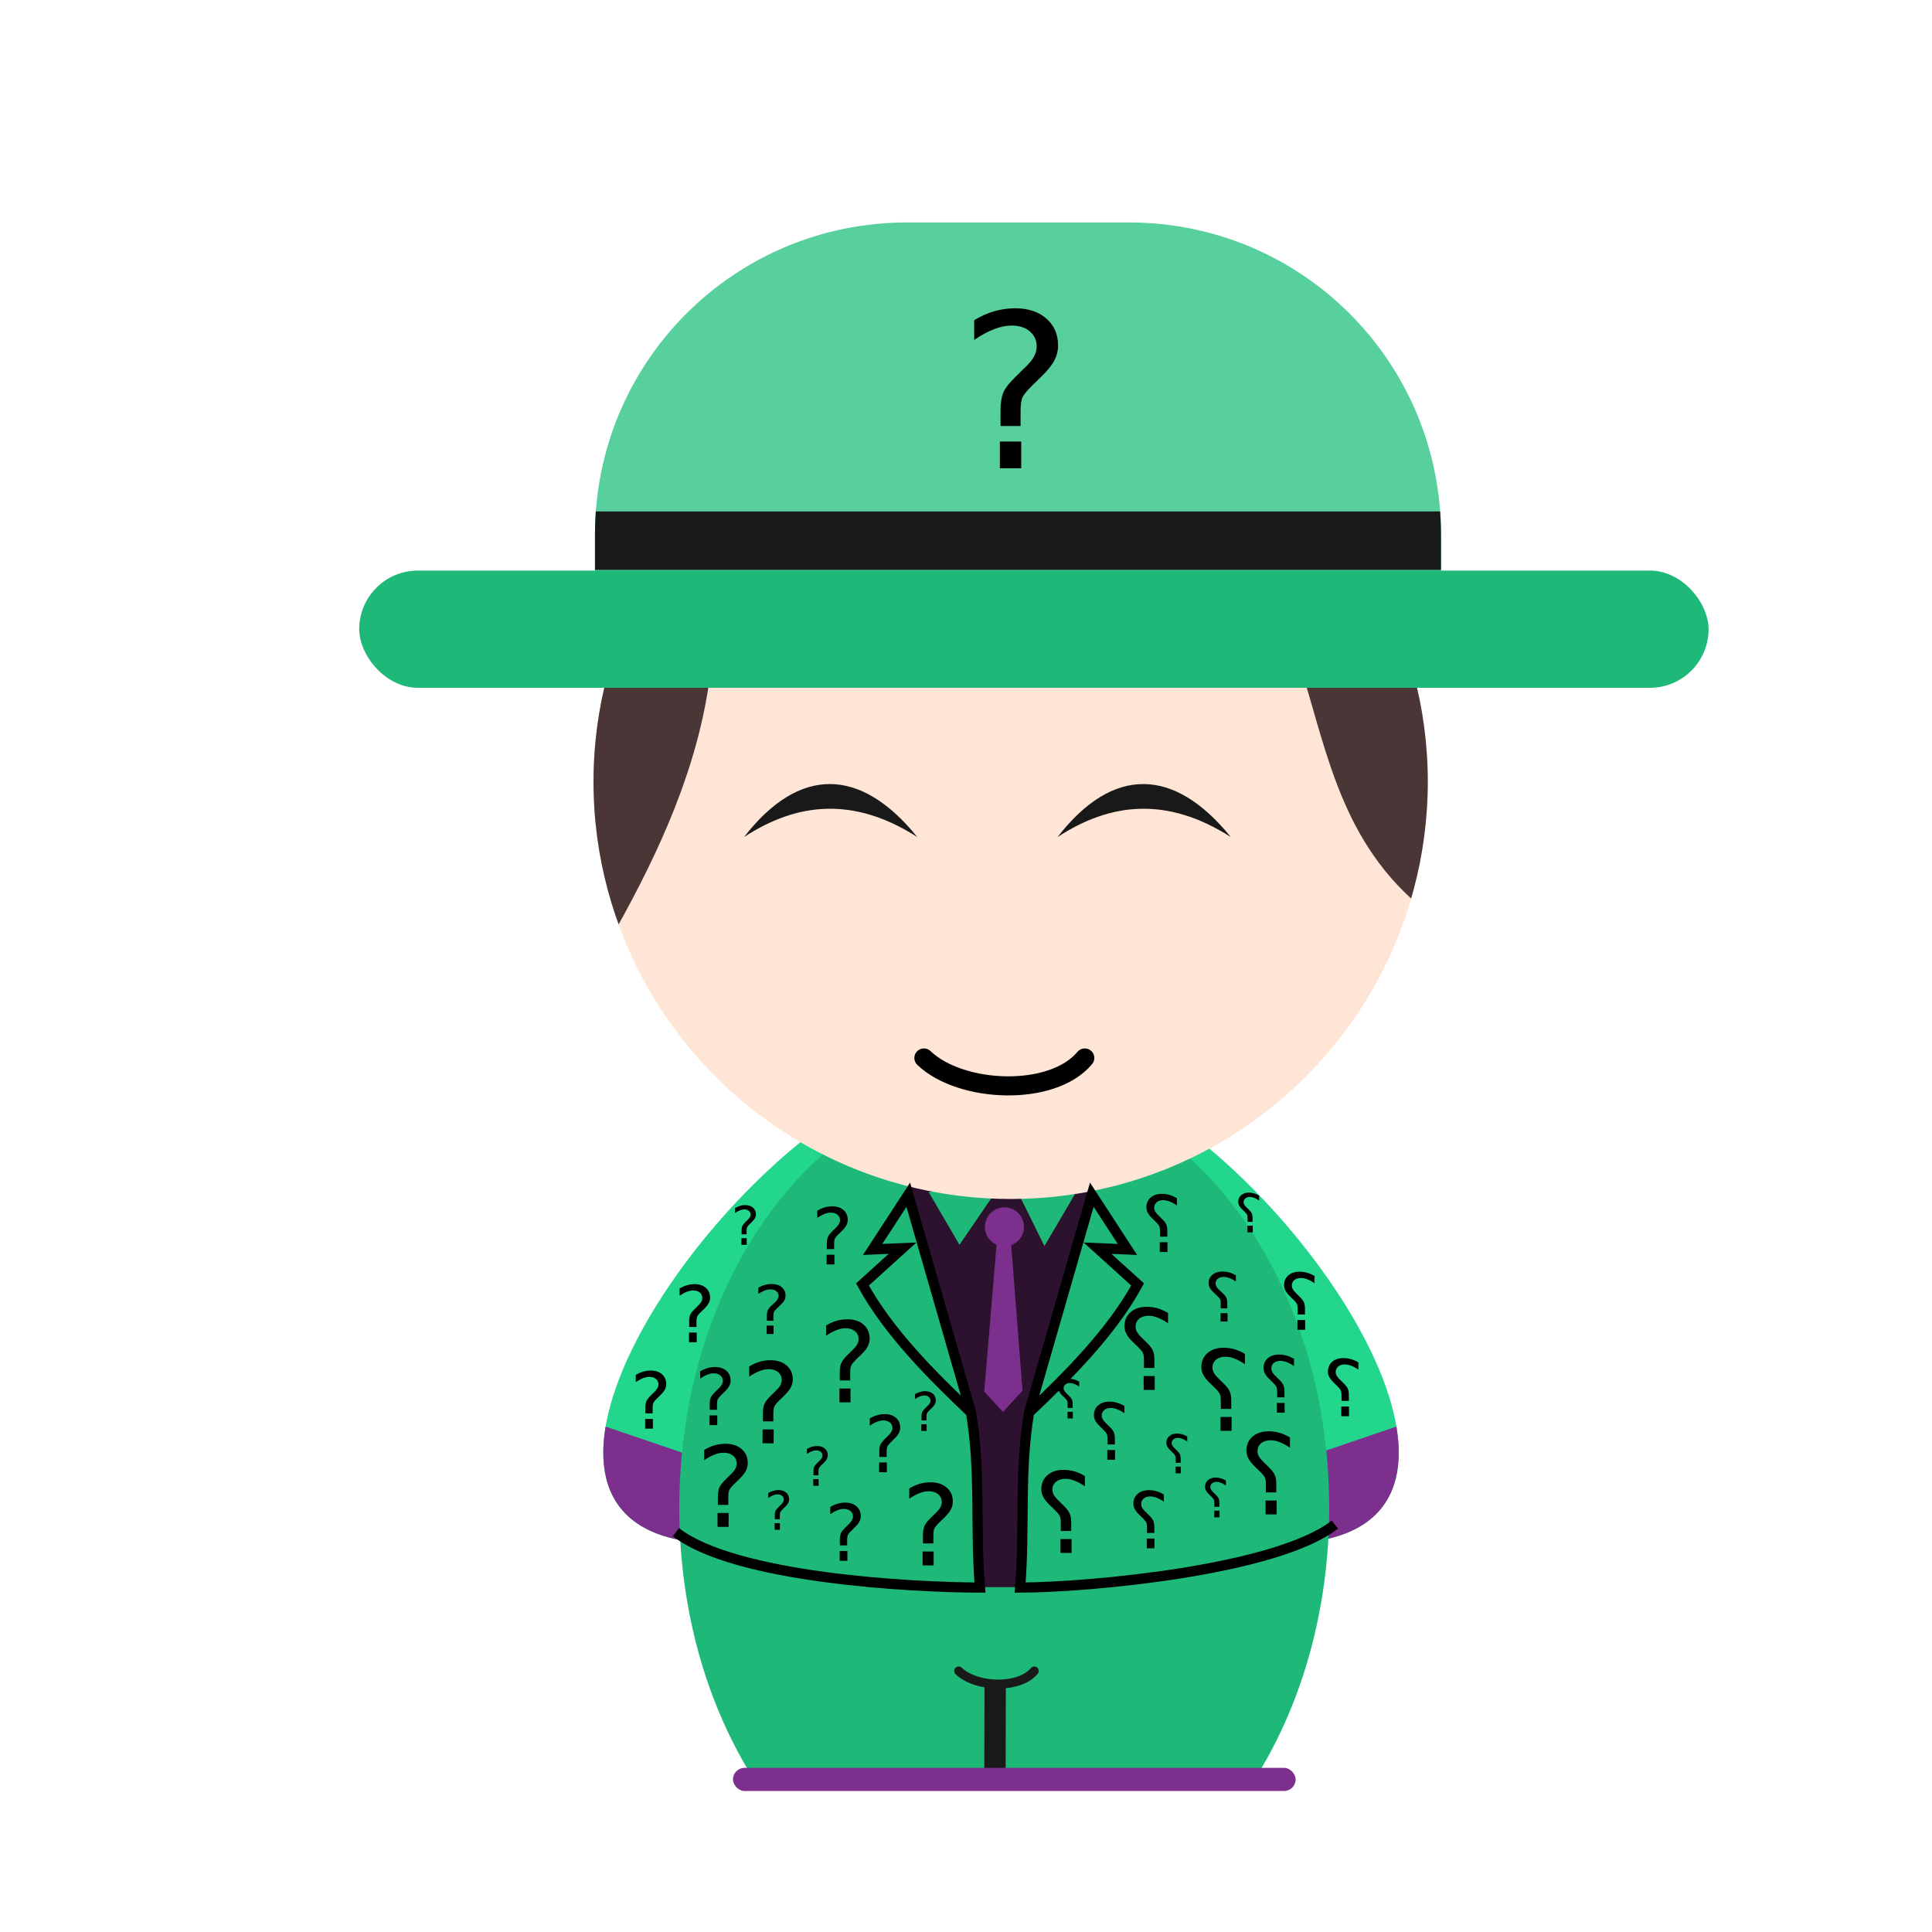 <?xml version="1.0" encoding="UTF-8"?>
<!-- Uploaded to: ICON Repo, www.iconrepo.com, Generator: ICON Repo Mixer Tools -->
<svg width="800px" height="800px" version="1.1" viewBox="144 144 512 512" xmlns="http://www.w3.org/2000/svg" xmlns:xlink="http://www.w3.org/1999/xlink">
 <defs>
  <symbol id="i" overflow="visible">
   <path d="m10.906-7.078h5.656v7.078h-5.656zm5.484-4.109h-5.312v-4.281c0-1.883 0.254-3.43 0.766-4.641 0.52-1.207 1.617-2.609 3.297-4.203l2.516-2.484c1.051-0.988 1.812-1.914 2.281-2.781 0.477-0.875 0.719-1.77 0.719-2.688 0-1.656-0.609-2.992-1.828-4.016-1.211-1.02-2.82-1.531-4.828-1.531-1.469 0-3.039 0.328-4.703 0.984-1.668 0.648-3.402 1.59-5.203 2.828v-5.234c1.75-1.062 3.519-1.852 5.312-2.375 1.801-0.52 3.656-0.781 5.562-0.781 3.426 0 6.176 0.906 8.25 2.719 2.07 1.805 3.109 4.18 3.109 7.125 0 1.418-0.34 2.762-1.016 4.031-0.668 1.273-1.836 2.711-3.5 4.312l-2.453 2.391c-0.875 0.875-1.496 1.562-1.859 2.062-0.367 0.492-0.621 0.965-0.766 1.422-0.117 0.398-0.203 0.875-0.266 1.438-0.055 0.555-0.078 1.312-0.078 2.281z"/>
  </symbol>
  <symbol id="f" overflow="visible">
   <path d="m5.656-3.672h2.938v3.672h-2.938zm2.859-2.141h-2.766v-2.219c0-0.977 0.133-1.781 0.406-2.406 0.27-0.625 0.836-1.352 1.703-2.188l1.312-1.297c0.539-0.508 0.938-0.988 1.188-1.438 0.25-0.457 0.375-0.922 0.375-1.391 0-0.863-0.32-1.562-0.953-2.094-0.637-0.531-1.477-0.797-2.516-0.797-0.762 0-1.574 0.172-2.438 0.516-0.867 0.336-1.766 0.824-2.703 1.469v-2.719c0.906-0.551 1.82-0.961 2.75-1.234 0.938-0.27 1.906-0.406 2.906-0.406 1.77 0 3.191 0.469 4.266 1.406 1.082 0.938 1.625 2.172 1.625 3.703 0 0.742-0.18 1.445-0.531 2.109-0.344 0.656-0.949 1.402-1.812 2.234l-1.281 1.234c-0.449 0.461-0.773 0.82-0.969 1.078-0.188 0.25-0.32 0.496-0.391 0.734-0.062 0.211-0.109 0.461-0.141 0.75-0.023 0.281-0.031 0.672-0.031 1.172z"/>
  </symbol>
  <symbol id="b" overflow="visible">
   <path d="m3.969-2.578h2.047v2.578h-2.047zm1.984-1.484h-1.938v-1.562c0-0.676 0.094-1.234 0.281-1.672 0.195-0.445 0.598-0.957 1.203-1.531l0.906-0.906c0.383-0.363 0.66-0.703 0.828-1.016 0.176-0.312 0.266-0.633 0.266-0.969 0-0.602-0.219-1.086-0.656-1.453-0.438-0.375-1.023-0.562-1.75-0.562-0.543 0-1.117 0.121-1.719 0.359-0.605 0.23-1.234 0.574-1.891 1.031v-1.906c0.633-0.383 1.273-0.672 1.922-0.859 0.656-0.195 1.332-0.297 2.031-0.297 1.25 0 2.25 0.328 3 0.984s1.125 1.523 1.125 2.594c0 0.523-0.125 1.012-0.375 1.469-0.242 0.461-0.664 0.98-1.266 1.562l-0.891 0.875c-0.312 0.312-0.539 0.562-0.672 0.75-0.137 0.18-0.23 0.352-0.281 0.516-0.043 0.148-0.074 0.32-0.094 0.516-0.023 0.199-0.031 0.477-0.031 0.828z"/>
  </symbol>
  <symbol id="e" overflow="visible">
   <path d="m2.703-1.766h1.406v1.766h-1.406zm1.375-1.016h-1.328v-1.062c0-0.469 0.062-0.848 0.188-1.141 0.133-0.301 0.41-0.656 0.828-1.062l0.625-0.609c0.258-0.25 0.445-0.477 0.562-0.688 0.125-0.219 0.188-0.441 0.188-0.672 0-0.406-0.156-0.734-0.469-0.984-0.305-0.258-0.699-0.391-1.188-0.391-0.367 0-0.758 0.086-1.172 0.25-0.418 0.156-0.852 0.391-1.297 0.703v-1.312c0.438-0.258 0.875-0.453 1.312-0.578 0.445-0.133 0.91-0.203 1.391-0.203 0.852 0 1.535 0.227 2.047 0.672 0.52 0.449 0.781 1.043 0.781 1.781 0 0.344-0.086 0.68-0.25 1-0.168 0.312-0.461 0.668-0.875 1.062l-0.609 0.594c-0.219 0.219-0.375 0.391-0.469 0.516-0.086 0.125-0.148 0.246-0.188 0.359-0.031 0.094-0.055 0.215-0.062 0.359-0.012 0.137-0.016 0.324-0.016 0.562z"/>
  </symbol>
  <symbol id="h" overflow="visible">
   <path d="m3.531-2.219h1.844v2.219h-1.844zm1.797-1.281h-1.734v-1.344c0-0.582 0.082-1.062 0.25-1.438 0.164-0.383 0.52-0.828 1.062-1.328l0.828-0.766c0.344-0.312 0.586-0.602 0.734-0.875 0.156-0.27 0.234-0.551 0.234-0.844 0-0.508-0.199-0.926-0.594-1.25-0.398-0.32-0.918-0.484-1.562-0.484-0.48 0-0.992 0.105-1.531 0.312-0.543 0.199-1.105 0.496-1.688 0.891v-1.641c0.57-0.332 1.145-0.578 1.719-0.734 0.582-0.164 1.188-0.25 1.812-0.25 1.113 0 2.004 0.281 2.672 0.844 0.676 0.562 1.016 1.309 1.016 2.234 0 0.438-0.109 0.859-0.328 1.266-0.219 0.398-0.602 0.844-1.141 1.344l-0.797 0.75c-0.281 0.273-0.484 0.484-0.609 0.641-0.117 0.148-0.199 0.293-0.25 0.438-0.031 0.125-0.059 0.277-0.078 0.453-0.012 0.18-0.016 0.418-0.016 0.719z"/>
  </symbol>
  <symbol id="d" overflow="visible">
   <path d="m-5.656-3.672h-2.938v3.672h2.938zm-2.859-2.141h2.766v-2.219c0-0.977-0.133-1.781-0.406-2.406-0.27-0.625-0.836-1.352-1.703-2.188l-1.312-1.297c-0.539-0.508-0.938-0.988-1.188-1.438-0.25-0.457-0.375-0.922-0.375-1.391 0-0.863 0.32-1.562 0.953-2.094 0.637-0.531 1.477-0.797 2.516-0.797 0.762 0 1.574 0.172 2.438 0.516 0.867 0.336 1.766 0.824 2.703 1.469v-2.719c-0.906-0.551-1.82-0.961-2.75-1.234-0.938-0.27-1.906-0.406-2.906-0.406-1.77 0-3.191 0.469-4.266 1.406-1.082 0.938-1.625 2.172-1.625 3.703 0 0.742 0.18 1.445 0.531 2.109 0.344 0.656 0.949 1.402 1.812 2.234l1.281 1.234c0.449 0.461 0.773 0.82 0.969 1.078 0.188 0.25 0.32 0.496 0.391 0.734 0.062 0.211 0.109 0.461 0.141 0.75 0.023 0.281 0.031 0.672 0.031 1.172z"/>
  </symbol>
  <symbol id="a" overflow="visible">
   <path d="m-3.969-2.578h-2.047v2.578h2.047zm-1.984-1.484h1.938v-1.562c0-0.676-0.094-1.234-0.281-1.672-0.195-0.445-0.598-0.957-1.203-1.531l-0.906-0.906c-0.383-0.363-0.66-0.703-0.828-1.016-0.176-0.312-0.266-0.633-0.266-0.969 0-0.602 0.219-1.086 0.656-1.453 0.438-0.375 1.023-0.562 1.75-0.562 0.543 0 1.117 0.121 1.719 0.359 0.605 0.23 1.234 0.574 1.891 1.031v-1.906c-0.633-0.383-1.273-0.672-1.922-0.859-0.656-0.195-1.332-0.297-2.031-0.297-1.25 0-2.25 0.328-3 0.984s-1.125 1.523-1.125 2.594c0 0.523 0.125 1.012 0.375 1.469 0.242 0.461 0.664 0.98 1.266 1.562l0.891 0.875c0.312 0.312 0.539 0.562 0.672 0.75 0.137 0.18 0.23 0.352 0.281 0.516 0.043 0.148 0.074 0.32 0.094 0.516 0.023 0.199 0.031 0.477 0.031 0.828z"/>
  </symbol>
  <symbol id="c" overflow="visible">
   <path d="m-2.703-1.766h-1.406v1.766h1.406zm-1.375-1.016h1.328v-1.062c0-0.469-0.062-0.848-0.188-1.141-0.133-0.301-0.41-0.656-0.828-1.062l-0.625-0.609c-0.258-0.25-0.445-0.477-0.562-0.688-0.125-0.219-0.188-0.441-0.188-0.672 0-0.406 0.156-0.734 0.469-0.984 0.305-0.258 0.699-0.391 1.188-0.391 0.367 0 0.758 0.086 1.172 0.25 0.418 0.156 0.852 0.391 1.297 0.703v-1.312c-0.438-0.258-0.875-0.453-1.312-0.578-0.445-0.133-0.91-0.203-1.391-0.203-0.852 0-1.535 0.227-2.047 0.672-0.52 0.449-0.781 1.043-0.781 1.781 0 0.344 0.086 0.68 0.25 1 0.168 0.312 0.461 0.668 0.875 1.062l0.609 0.594c0.219 0.219 0.375 0.391 0.469 0.516 0.086 0.125 0.148 0.246 0.188 0.359 0.031 0.094 0.055 0.215 0.062 0.359 0.012 0.137 0.016 0.324 0.016 0.562z"/>
  </symbol>
  <symbol id="g" overflow="visible">
   <path d="m-3.531-2.219h-1.844v2.219h1.844zm-1.797-1.281h1.734v-1.344c0-0.582-0.082-1.062-0.25-1.438-0.164-0.383-0.52-0.828-1.062-1.328l-0.828-0.766c-0.344-0.312-0.586-0.602-0.734-0.875-0.156-0.27-0.234-0.551-0.234-0.844 0-0.508 0.199-0.926 0.594-1.25 0.398-0.32 0.918-0.484 1.562-0.484 0.48 0 0.992 0.105 1.531 0.312 0.543 0.199 1.105 0.496 1.688 0.891v-1.641c-0.57-0.332-1.145-0.578-1.719-0.734-0.582-0.164-1.188-0.25-1.812-0.25-1.113 0-2.004 0.281-2.672 0.844-0.676 0.562-1.016 1.309-1.016 2.234 0 0.438 0.109 0.859 0.328 1.266 0.219 0.398 0.602 0.844 1.141 1.344l0.797 0.75c0.281 0.273 0.484 0.484 0.609 0.641 0.117 0.148 0.199 0.293 0.25 0.438 0.031 0.125 0.059 0.277 0.078 0.453 0.012 0.18 0.016 0.418 0.016 0.719z"/>
  </symbol>
  <clipPath id="q">
   <path d="m490 521h25v32h-25z"/>
  </clipPath>
  <clipPath id="p">
   <path d="m449.35 437.31c14.191 31.891 33.074 50.891 42.633 115.21 52.371-7.234 3.93-86.258-42.633-115.21z"/>
  </clipPath>
  <clipPath id="o">
   <path d="m303 521h25v32h-25z"/>
  </clipPath>
  <clipPath id="n">
   <path d="m369.21 437.31c-14.191 31.891-33.074 50.891-42.633 115.21-52.371-7.234-3.93-86.258 42.633-115.21z"/>
  </clipPath>
  <clipPath id="m">
   <path d="m301 309h222v82h-222z"/>
  </clipPath>
  <clipPath id="l">
   <path d="m522.38 351.19c0-39.496-21.07-75.992-55.273-95.738-34.207-19.75-76.348-19.75-110.55 0-34.203 19.746-55.273 56.242-55.273 95.738s21.07 75.992 55.273 95.742c34.207 19.746 76.348 19.746 110.55 0 34.203-19.75 55.273-56.246 55.273-95.742z"/>
  </clipPath>
  <clipPath id="k">
   <path d="m301 279h225v17h-225z"/>
  </clipPath>
  <clipPath id="j">
   <path d="m384.43 202.95c-45.844 0-82.754 36.91-82.754 82.754v13.742h224.2v-13.742c0-45.844-36.91-82.754-82.754-82.754z"/>
  </clipPath>
 </defs>
 <path d="m449.35 437.31c14.191 31.891 33.074 50.891 42.633 115.21 52.371-7.234 3.93-86.258-42.633-115.21z" fill="#22d68c"/>
 <g clip-path="url(#q)">
  <g clip-path="url(#p)">
   <path d="m515.22 521.67-23.594 8.023-0.707 25.246 16.281-1.18s9.672-13.684 9.91-14.629c0.234-0.945-1.887-17.461-1.887-17.461z" fill="#7d2f8d"/>
  </g>
 </g>
 <path d="m369.21 437.31c-14.191 31.891-33.074 50.891-42.633 115.21-52.371-7.234-3.93-86.258 42.633-115.21z" fill="#22d68c"/>
 <g clip-path="url(#o)">
  <g clip-path="url(#n)">
   <path d="m303.33 521.67 23.594 8.023 0.707 25.246-16.281-1.18s-9.672-13.684-9.91-14.629c-0.234-0.945 1.887-17.461 1.887-17.461z" fill="#7d2f8d"/>
  </g>
 </g>
 <path d="m410.14 430.73c-47.574 0-86.117 50.52-86.117 112.84 0 26.688 7.047 51.227 18.875 70.543h134.48c11.828-19.32 18.875-43.855 18.875-70.543 0-62.316-38.543-112.84-86.117-112.84z" fill="#1eb978"/>
 <path d="m404.07 564.61h11.09l-0.234-14.156 1.652-28.074 2.832-10.383 9.91-37.277 3.773-12.27 0.234-3.773-4.484-1.18-24.301-0.234-16.281-0.473-3.066 0.707-1.18 4.953 4.012 8.492 4.484 16.043 5.898 22.648 3.305 9.672 0.945 14.156 0.707 17.223z" fill="#2c122f"/>
 <path transform="matrix(1.887 0 0 1.887 250.95 -1086.7)" d="m83.086 888.31-0.031 12.999" fill="none" stroke="#191919" stroke-width="3"/>
 <path transform="matrix(1.887 0 0 1.887 250.95 -1086.7)" d="m77.96 886.87c1.461 1.399 4.222 2.047 6.66 1.784 1.621-0.176 3.098-0.753 3.953-1.784" fill="none" stroke="#191919" stroke-linecap="round" stroke-width="1.26"/>
 <path d="m390.09 459.87 8.176 14.016 8.676-12.68 7.172-0.5 6.672 13.512 9.008-15.348-21.355-0.668z" fill="#1eb978"/>
 <path d="m522.38 351.19c0-61.055-49.496-110.55-110.55-110.55-61.055 0-110.55 49.496-110.55 110.55 0 61.055 49.496 110.55 110.55 110.55 61.055 0 110.55-49.496 110.55-110.55z" fill="#ffe5d5"/>
 <path d="m384.43 202.95c-45.844 0-82.754 36.91-82.754 82.754v13.742h224.2v-13.742c0-45.844-36.91-82.754-82.754-82.754z" fill="#58d09d"/>
 <g clip-path="url(#m)">
  <g clip-path="url(#l)">
   <path d="m332.11 323.48c-3.18 23.809-13.082 45.695-25.008 67.004l-16.043-52.379 6.606-28.312 59.926-0.473 177.42 5.191-5.664 63.23-5.191 9.438c-24.129-17.617-28.059-42.445-35.391-66.062z" fill="#4a3636"/>
  </g>
 </g>
 <path d="m254.73 295.21h326.53c8.578 0 15.531 8.578 15.531 15.531 0 8.578-6.953 15.531-15.531 15.531h-326.53c-8.578 0-15.531-8.578-15.531-15.531 0-8.578 6.953-15.531 15.531-15.531z" fill="#1eb978"/>
 <g clip-path="url(#k)">
  <g clip-path="url(#j)">
   <path d="m246.94 279.54h342.1c4.277 0 7.746 4.277 7.746 7.746 0 4.277-3.469 7.746-7.746 7.746h-342.1c-4.277 0-7.746-4.277-7.746-7.746 0-4.277 3.469-7.746 7.746-7.746z" fill="#191919"/>
  </g>
 </g>
 <g>
  <use x="398.074" y="268.09" xlink:href="#i"/>
 </g>
 <path transform="matrix(1.887 0 0 1.887 250.95 -1086.7)" d="m73.076 800.78c5.176 4.957 18.026 5.491 22.592 0" fill="none" stroke="#000000" stroke-linecap="round" stroke-width="2.681"/>
 <path d="m341.19 365.82c14.535-18.766 30.785-18.668 45.902 0-16.988-10.855-31.984-9.094-45.902 0z" fill="#191919"/>
 <path d="m424.27 365.82c14.535-18.766 30.785-18.668 45.902 0-16.988-10.855-31.984-9.094-45.902 0z" fill="#191919"/>
 <path transform="matrix(1.887 0 0 1.887 250.95 -1086.7)" d="m79.682 850.55-8.802-30.564-5.004 7.686 4.201-0.178-5.629 5.093c3.686 6.741 9.886 12.902 15.24 17.976 1.42 8.431 0.565 16.165 1.26 24.597-9.623-0.029-34.448-1.349-42.7-7.786" fill="none" stroke="#000000" stroke-width="1.43"/>
 <path transform="matrix(1.887 0 0 1.887 250.95 -1086.7)" d="m87.855 850.55 8.802-30.564 5.004 7.686-4.201-0.178 5.629 5.093c-3.686 6.741-9.886 12.902-15.24 17.976-1.42 8.431-0.565 16.165-1.26 24.597 9.623-0.029 35.951-2.411 44.202-8.845" fill="none" stroke="#000000" stroke-width="1.43"/>
 <path d="m341.31 612.5h142.98c1.695 0 3.066 1.695 3.066 3.066 0 1.695-1.375 3.066-3.066 3.066h-142.98c-1.695 0-3.066-1.695-3.066-3.066 0-1.695 1.375-3.066 3.066-3.066z" fill="#7d2f8d"/>
 <g>
  <use x="328.496" y="548.629" xlink:href="#f"/>
  <use x="311.004" y="522.613" xlink:href="#b"/>
  <use x="385.457" y="523.211" xlink:href="#e"/>
  <use x="362.555" y="557.609" xlink:href="#b"/>
  <use x="337.781" y="473.895" xlink:href="#e"/>
  <use x="373.012" y="534.16" xlink:href="#b"/>
  <use x="359.105" y="479.09" xlink:href="#b"/>
  <use x="328.062" y="521.676" xlink:href="#b"/>
  <use x="346.578" y="549.41" xlink:href="#e"/>
  <use x="356.828" y="537.742" xlink:href="#e"/>
  <use x="382.84" y="558.84" xlink:href="#f"/>
  <use x="340.43" y="526.488" xlink:href="#f"/>
  <use x="360.801" y="515.641" xlink:href="#f"/>
  <use x="322.625" y="499.715" xlink:href="#b"/>
  <use x="343.633" y="497.523" xlink:href="#h"/>
  <use x="487.98" y="545.328" xlink:href="#d"/>
  <use x="505.473" y="519.312" xlink:href="#a"/>
  <use x="431.016" y="519.906" xlink:href="#c"/>
  <use x="453.918" y="554.305" xlink:href="#a"/>
  <use x="478.695" y="470.59" xlink:href="#c"/>
  <use x="443.461" y="530.855" xlink:href="#a"/>
  <use x="457.367" y="475.785" xlink:href="#a"/>
  <use x="488.41" y="518.371" xlink:href="#a"/>
  <use x="469.895" y="546.105" xlink:href="#c"/>
  <use x="459.645" y="534.438" xlink:href="#c"/>
  <use x="433.633" y="555.539" xlink:href="#d"/>
  <use x="476.043" y="523.184" xlink:href="#d"/>
  <use x="455.672" y="512.336" xlink:href="#d"/>
  <use x="493.848" y="496.41" xlink:href="#a"/>
  <use x="472.84" y="494.223" xlink:href="#g"/>
 </g>
 <path d="m415.36 469.13c0 2.856-2.316 5.172-5.172 5.172-2.856 0-5.172-2.316-5.172-5.172 0-2.856 2.316-5.172 5.172-5.172 2.856 0 5.172 2.316 5.172 5.172z" fill="#7d2f8d"/>
 <path d="m408.14 473.37-3.305 39.402 4.953 5.426 5.191-5.664-3.066-39.402z" fill="#7d2f8d"/>
</svg>